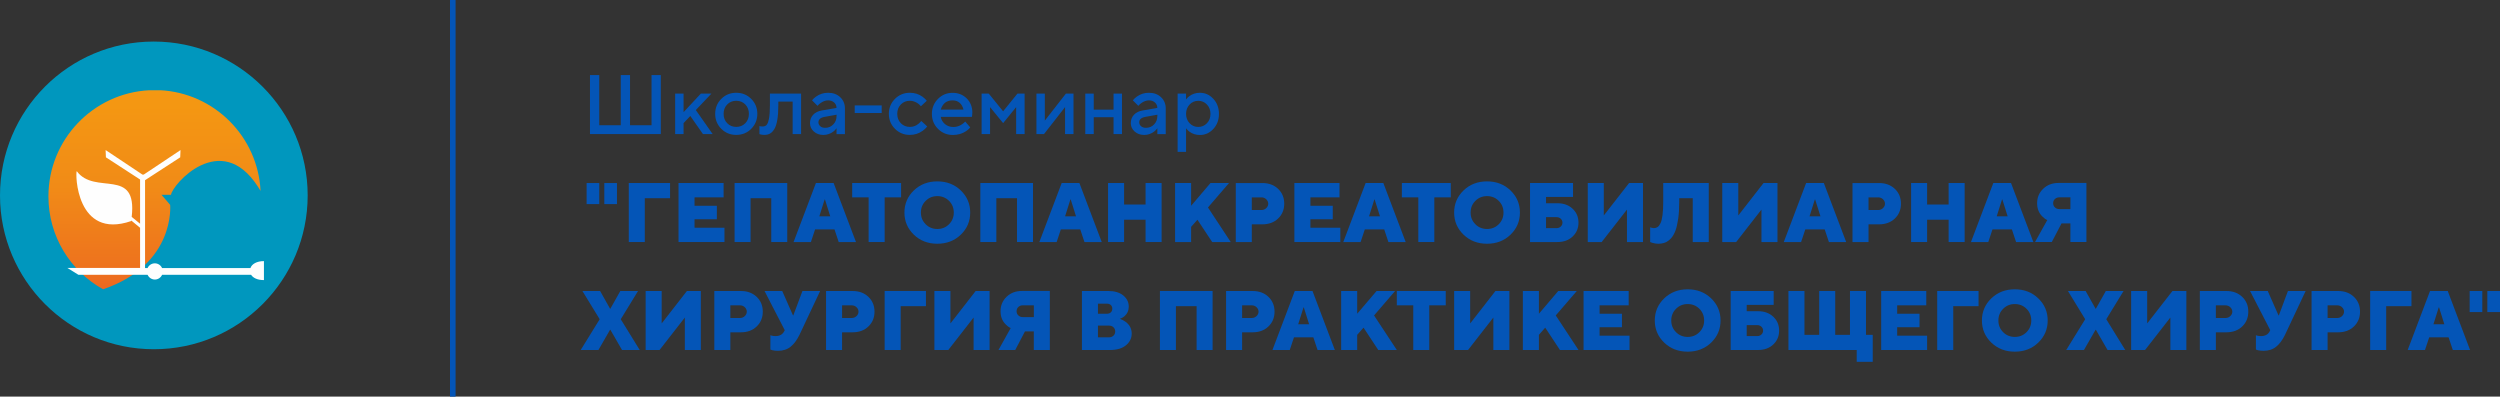 <?xml version="1.0" encoding="UTF-8"?>
<svg id="_Слой_2" data-name="Слой 2" xmlns="http://www.w3.org/2000/svg" xmlns:xlink="http://www.w3.org/1999/xlink" viewBox="0 0 778.5 123.5">
  <rect x="0" y="0" width="778.5" height="123.5" fill="#333333" stroke="none"/>
  <defs>
    <style>
      .cls-1 {
        fill: url(#_Безымянный_градиент);
      }

      .cls-2 {
        fill: #0097be;
      }

      .cls-3 {
        clip-path: url(#clippath);
      }

      .cls-4 {
        clip-rule: evenodd;
        fill: none;
      }

      .cls-5 {
        fill: #0455b7;
      }

      .cls-6 {
        fill: #fefefe;
      }
    </style>
    <clipPath id="clippath">
      <path class="cls-4" d="m46.5,28.1c-17.49.89-31.42,15.36-31.42,33.05,0,12.47,6.86,23.28,17.02,28.93,22.63-7.73,20.89-26.28,20.89-26.28l-2.69-3.13h2.95c.35-3.13,15.46-20.45,27.02-2.61.17.26.48.78.87,1.39-.84-16.94-14.41-30.5-31.3-31.36h-3.33Z"/>
    </clipPath>
    <linearGradient id="_Безымянный_градиент" data-name="Безымянный градиент" x1="48.1" y1="103" x2="48.1" y2="5.45" gradientUnits="userSpaceOnUse">
      <stop offset="0" stop-color="#e95524"/>
      <stop offset=".22" stop-color="#ee741d"/>
      <stop offset=".46" stop-color="#f18b17"/>
      <stop offset=".72" stop-color="#f49712"/>
      <stop offset="1" stop-color="#f49b0f"/>
    </linearGradient>
  </defs>
  <g id="_Слой_1-2" data-name="Слой 1">
    <polygon class="cls-5" points="183.72 41.75 183.72 23.38 186.61 23.38 186.61 39 193.3 39 193.3 23.38 196.19 23.38 196.19 39 202.89 39 202.89 23.38 205.77 23.38 205.77 41.75 183.72 41.75"/>
    <polygon class="cls-5" points="210.24 41.75 210.24 29.15 212.86 29.15 212.86 34.93 218.24 29.15 221.53 29.15 216.67 34.27 221.92 41.75 218.9 41.75 214.96 36.11 212.86 38.34 212.86 41.75 210.24 41.75"/>
    <path class="cls-5" d="m226.46,38.38c.75.76,1.69,1.14,2.81,1.14s2.06-.38,2.81-1.14c.75-.76,1.13-1.74,1.13-2.93s-.38-2.17-1.13-2.93c-.75-.76-1.69-1.14-2.81-1.14s-2.06.38-2.81,1.14c-.75.76-1.13,1.74-1.13,2.93s.38,2.17,1.13,2.93m-1.85,1.73c-1.27-1.27-1.9-2.82-1.9-4.66s.63-3.39,1.9-4.66c1.27-1.27,2.82-1.9,4.66-1.9s3.39.63,4.66,1.9c1.27,1.27,1.9,2.82,1.9,4.66s-.63,3.39-1.9,4.66c-1.27,1.27-2.82,1.9-4.66,1.9s-3.39-.63-4.66-1.9Z"/>
    <path class="cls-5" d="m236.49,41.75v-2.49l.31.08c.25.04.45.05.6.05.54,0,.97-.14,1.27-.43.31-.29.56-.93.77-1.93.21-1,.31-2.4.31-4.2v-3.68h9.71v12.6h-2.63v-10.11h-4.46v1.18c0,1.79-.11,3.29-.32,4.53-.21,1.23-.52,2.18-.92,2.84-.4.66-.85,1.12-1.35,1.4-.5.28-1.08.42-1.75.42-.4,0-.78-.04-1.13-.13-.12-.02-.27-.06-.45-.13"/>
    <path class="cls-5" d="m260.51,36.11v-.39l-3.68.66c-1.31.23-1.97.8-1.97,1.71,0,.47.19.88.56,1.21.38.33.89.5,1.54.5,1,0,1.84-.35,2.52-1.05.68-.7,1.02-1.58,1.02-2.63m0,5.64v-1.84c-.24.37-.58.72-1,1.05-.95.7-1.97,1.05-3.07,1.05-1.23,0-2.23-.36-3.02-1.08-.79-.72-1.18-1.58-1.18-2.6s.33-1.9.98-2.6c.66-.7,1.55-1.15,2.69-1.34l4.59-.79c0-.68-.24-1.25-.74-1.69-.49-.45-1.12-.67-1.89-.67s-1.57.29-2.39.87c-.3.21-.6.49-.89.84l-1.71-1.71c.35-.46.77-.85,1.26-1.18,1.1-.79,2.35-1.18,3.73-1.18,1.56,0,2.82.46,3.79,1.38.97.92,1.46,2.08,1.46,3.48v8.01h-2.63Z"/>
    <rect class="cls-5" x="266.16" y="32.83" width="8.4" height="2.36"/>
    <path class="cls-5" d="m286.9,37.68l1.84,1.71c-.37.47-.82.91-1.37,1.31-1.23.88-2.56,1.31-4.02,1.31-1.84,0-3.39-.63-4.66-1.9-1.27-1.27-1.9-2.82-1.9-4.66s.63-3.39,1.9-4.66c1.27-1.27,2.82-1.9,4.66-1.9,1.49,0,2.81.42,3.96,1.26.53.39.95.8,1.29,1.23l-1.84,1.71c-.24-.33-.53-.61-.87-.84-.82-.58-1.67-.87-2.55-.87-1.12,0-2.06.38-2.81,1.14-.75.76-1.13,1.74-1.13,2.93s.38,2.17,1.13,2.93c.75.76,1.69,1.14,2.81,1.14,1,0,1.86-.31,2.6-.92.31-.24.63-.55.95-.92"/>
    <path class="cls-5" d="m292.94,34.14h7.09c-.21-.89-.6-1.6-1.18-2.11-.58-.52-1.32-.77-2.23-.77-1.86,0-3.08.96-3.68,2.89m7.61,3.68l1.58,1.84c-.33.44-.77.83-1.31,1.18-1.19.79-2.55,1.18-4.07,1.18-1.84,0-3.39-.63-4.66-1.9-1.27-1.27-1.9-2.82-1.9-4.66s.63-3.39,1.88-4.66c1.25-1.27,2.77-1.9,4.55-1.9s3.26.58,4.42,1.75c1.16,1.16,1.75,2.64,1.75,4.42,0,.16-.03.47-.08.95l-.05.37h-9.71c.16.89.6,1.64,1.31,2.24.72.6,1.59.91,2.63.91.95,0,1.84-.28,2.68-.84.38-.25.72-.53,1-.87Z"/>
    <polygon class="cls-5" points="305.67 41.75 305.67 29.15 307.9 29.15 312.37 34.66 316.83 29.15 319.06 29.15 319.06 41.75 316.43 41.75 316.43 33.35 312.37 38.34 308.3 33.35 308.3 41.75 305.67 41.75"/>
    <polygon class="cls-5" points="322.74 41.75 322.74 29.15 325.36 29.15 325.36 37.55 331.92 29.15 334.29 29.15 334.29 41.75 331.66 41.75 331.66 33.35 325.1 41.75 322.74 41.75"/>
    <polygon class="cls-5" points="337.96 41.75 337.96 29.15 340.59 29.15 340.59 34.14 346.76 34.14 346.76 29.15 349.38 29.15 349.38 41.75 346.76 41.75 346.76 36.5 340.59 36.5 340.59 41.75 337.96 41.75"/>
    <path class="cls-5" d="m360.41,36.11v-.39l-3.68.66c-1.31.23-1.97.8-1.97,1.71,0,.47.19.88.56,1.21.38.33.89.5,1.54.5,1,0,1.84-.35,2.52-1.05.68-.7,1.02-1.58,1.02-2.63m0,5.64v-1.84c-.24.37-.58.72-1,1.05-.95.7-1.97,1.05-3.07,1.05-1.23,0-2.23-.36-3.02-1.08-.79-.72-1.18-1.58-1.18-2.6s.33-1.9.98-2.6c.66-.7,1.55-1.15,2.69-1.34l4.59-.79c0-.68-.24-1.25-.74-1.69-.49-.45-1.12-.67-1.89-.67s-1.57.29-2.39.87c-.3.21-.6.49-.89.84l-1.71-1.71c.35-.46.77-.85,1.26-1.18,1.1-.79,2.35-1.18,3.73-1.18,1.56,0,2.82.46,3.79,1.38.97.92,1.46,2.08,1.46,3.48v8.01h-2.63Z"/>
    <path class="cls-5" d="m370.44,38.37c.74.77,1.64,1.16,2.7,1.16s1.97-.39,2.7-1.16c.74-.77,1.1-1.74,1.1-2.91s-.37-2.14-1.1-2.91c-.73-.77-1.64-1.16-2.7-1.16s-1.97.39-2.7,1.16c-.73.77-1.1,1.74-1.1,2.91s.37,2.14,1.1,2.91m-3.73,8.9v-18.12h2.63v1.84c.24-.38.59-.74,1.02-1.05.95-.7,2.05-1.05,3.31-1.05,1.61,0,3,.63,4.16,1.88,1.16,1.25,1.75,2.81,1.75,4.69s-.58,3.43-1.75,4.69c-1.16,1.25-2.55,1.88-4.16,1.88-1.26,0-2.36-.35-3.31-1.05-.44-.33-.78-.68-1.02-1.05v7.35h-2.63Z"/>
    <path class="cls-5" d="m188.18,63.56v-6.56h3.94v6.56h-3.94Zm-5.51,0v-6.56h3.94v6.56h-3.94Z"/>
    <polygon class="cls-5" points="195.8 75.37 195.8 56.99 208.66 56.99 208.66 61.72 200.79 61.72 200.79 75.37 195.8 75.37"/>
    <polygon class="cls-5" points="211.29 75.37 211.29 56.99 225.33 56.99 225.33 61.46 216.28 61.46 216.28 64.08 223.23 64.08 223.23 68.28 216.28 68.28 216.28 70.91 225.6 70.91 225.6 75.37 211.29 75.37"/>
    <polygon class="cls-5" points="228.75 75.37 228.75 56.99 245.15 56.99 245.15 75.37 240.17 75.37 240.17 61.72 233.73 61.72 233.73 75.37 228.75 75.37"/>
    <path class="cls-5" d="m247.12,75.37l6.96-18.38h5.51l6.96,18.38h-5.38l-1.31-3.94h-6.04l-1.31,3.94h-5.38Zm8.01-8.01h3.41l-1.65-5.25h-.1l-1.65,5.25Z"/>
    <polygon class="cls-5" points="270.49 75.37 270.49 61.46 265.37 61.46 265.37 56.99 280.6 56.99 280.6 61.46 275.48 61.46 275.48 75.37 270.49 75.37"/>
    <path class="cls-5" d="m284.57,73.08c-1.95-1.88-2.93-4.18-2.93-6.89s.98-5.01,2.93-6.89c1.95-1.88,4.39-2.82,7.31-2.82s5.36.94,7.31,2.82c1.95,1.88,2.93,4.18,2.93,6.89s-.98,5.01-2.93,6.89c-1.95,1.88-4.39,2.82-7.31,2.82s-5.36-.94-7.31-2.82m3.68-10.53c-.99.99-1.48,2.2-1.48,3.64s.49,2.65,1.48,3.64c.99.99,2.2,1.48,3.64,1.48s2.65-.49,3.64-1.48c.99-.99,1.48-2.2,1.48-3.64s-.49-2.65-1.48-3.64c-.99-.99-2.2-1.48-3.64-1.48s-2.65.49-3.64,1.48Z"/>
    <polygon class="cls-5" points="305.28 75.37 305.28 56.99 321.68 56.99 321.68 75.37 316.7 75.37 316.7 61.72 310.26 61.72 310.26 75.37 305.28 75.37"/>
    <path class="cls-5" d="m323.65,75.37l6.96-18.38h5.51l6.96,18.38h-5.38l-1.31-3.94h-6.04l-1.31,3.94h-5.38Zm8.01-8.01h3.41l-1.65-5.25h-.1l-1.65,5.25Z"/>
    <polygon class="cls-5" points="345.05 75.37 345.05 56.99 350.04 56.99 350.04 63.69 356.73 63.69 356.73 56.99 361.72 56.99 361.72 75.37 356.73 75.37 356.73 68.42 350.04 68.42 350.04 75.37 345.05 75.37"/>
    <polygon class="cls-5" points="365.92 75.37 365.92 56.99 370.91 56.99 370.91 64.08 376.95 56.99 382.72 56.99 376.16 64.61 383.25 75.37 377.47 75.37 372.88 68.42 370.91 70.65 370.91 75.37 365.92 75.37"/>
    <path class="cls-5" d="m389.81,65.4h3.02c.58,0,1.07-.2,1.48-.59.41-.39.62-.85.62-1.38s-.21-.98-.62-1.38c-.41-.39-.91-.59-1.48-.59h-3.02v3.94Zm-4.99,9.98v-18.38h8.27c2.01,0,3.65.61,4.92,1.82,1.27,1.22,1.9,2.75,1.9,4.61s-.63,3.39-1.9,4.61c-1.27,1.22-2.91,1.82-4.92,1.82h-3.28v5.51h-4.99Z"/>
    <polygon class="cls-5" points="403.07 75.37 403.07 56.99 417.12 56.99 417.12 61.46 408.06 61.46 408.06 64.08 415.02 64.08 415.02 68.28 408.06 68.28 408.06 70.91 417.38 70.91 417.38 75.37 403.07 75.37"/>
    <path class="cls-5" d="m418.3,75.37l6.96-18.38h5.51l6.96,18.38h-5.38l-1.31-3.94h-6.04l-1.31,3.94h-5.38Zm8.01-8.01h3.41l-1.65-5.25h-.1l-1.65,5.25Z"/>
    <polygon class="cls-5" points="441.66 75.37 441.66 61.46 436.54 61.46 436.54 56.99 451.77 56.99 451.77 61.46 446.65 61.46 446.65 75.37 441.66 75.37"/>
    <path class="cls-5" d="m455.75,73.08c-1.95-1.88-2.93-4.18-2.93-6.89s.98-5.01,2.93-6.89c1.95-1.88,4.39-2.82,7.31-2.82s5.36.94,7.31,2.82c1.95,1.88,2.93,4.18,2.93,6.89s-.98,5.01-2.93,6.89c-1.95,1.88-4.39,2.82-7.31,2.82s-5.36-.94-7.31-2.82m3.68-10.53c-.99.99-1.48,2.2-1.48,3.64s.49,2.65,1.48,3.64c.99.99,2.2,1.48,3.64,1.48s2.65-.49,3.64-1.48c.99-.99,1.48-2.2,1.48-3.64s-.49-2.65-1.48-3.64c-.99-.99-2.2-1.48-3.64-1.48s-2.65.49-3.64,1.48Z"/>
    <path class="cls-5" d="m476.45,75.37v-18.38h13.39v4.33h-8.4v1.97h3.54c1.94,0,3.52.57,4.74,1.72,1.22,1.15,1.82,2.59,1.82,4.32s-.61,3.17-1.82,4.32c-1.22,1.15-2.8,1.72-4.74,1.72h-8.53Zm4.99-4.33h3.28c.52,0,.96-.17,1.31-.5.35-.33.52-.74.52-1.21s-.18-.88-.52-1.21c-.35-.33-.79-.5-1.31-.5h-3.28v3.41Z"/>
    <polygon class="cls-5" points="494.43 75.37 494.43 56.99 499.42 56.99 499.42 67.1 507.3 56.99 511.63 56.99 511.63 75.37 506.64 75.37 506.64 65.26 498.76 75.37 494.43 75.37"/>
    <path class="cls-5" d="m513.86,75.37v-4.59c.18.07.31.11.39.13.3.09.56.13.79.13.42,0,.79-.11,1.12-.33.32-.22.63-.61.91-1.18.28-.57.49-1.42.64-2.55.15-1.13.22-2.52.22-4.19v-5.8h14.18v18.38h-4.99v-13.65h-4.2v1.05c0,2.03-.11,3.81-.33,5.34-.22,1.53-.51,2.79-.88,3.77-.37.98-.84,1.77-1.4,2.38-.57.6-1.17,1.03-1.8,1.27-.63.24-1.35.37-2.15.37-.56,0-1.14-.09-1.73-.26-.3-.09-.55-.17-.76-.26"/>
    <polygon class="cls-5" points="536.31 75.37 536.31 56.99 541.3 56.99 541.3 67.1 549.17 56.99 553.5 56.99 553.5 75.37 548.52 75.37 548.52 65.26 540.64 75.37 536.31 75.37"/>
    <path class="cls-5" d="m555.47,75.37l6.96-18.38h5.51l6.96,18.38h-5.38l-1.31-3.94h-6.04l-1.31,3.94h-5.38Zm8.01-8.01h3.41l-1.65-5.25h-.1l-1.65,5.25Z"/>
    <path class="cls-5" d="m581.86,65.4h3.02c.58,0,1.07-.2,1.48-.59.41-.39.62-.85.62-1.38s-.21-.98-.62-1.38c-.41-.39-.91-.59-1.48-.59h-3.02v3.94Zm-4.99,9.98v-18.38h8.27c2.01,0,3.65.61,4.92,1.82,1.27,1.22,1.9,2.75,1.9,4.61s-.63,3.39-1.9,4.61c-1.27,1.22-2.91,1.82-4.92,1.82h-3.28v5.51h-4.99Z"/>
    <polygon class="cls-5" points="595.12 75.37 595.12 56.99 600.1 56.99 600.1 63.69 606.8 63.69 606.8 56.99 611.79 56.99 611.79 75.37 606.8 75.37 606.8 68.42 600.1 68.42 600.1 75.37 595.12 75.37"/>
    <path class="cls-5" d="m613.76,75.37l6.96-18.38h5.51l6.96,18.38h-5.38l-1.31-3.94h-6.04l-1.31,3.94h-5.38Zm8.01-8.01h3.41l-1.65-5.25h-.1l-1.65,5.25Z"/>
    <path class="cls-5" d="m641.32,65.13h3.41v-3.68h-3.41c-.58,0-1.05.17-1.42.52-.37.35-.55.79-.55,1.31s.18.96.55,1.31c.37.35.84.53,1.42.53m-7.61,10.24l3.81-6.83c-.59-.28-1.12-.67-1.58-1.16-1.05-1.05-1.58-2.42-1.58-4.1,0-1.79.63-3.28,1.89-4.49,1.26-1.21,2.86-1.81,4.8-1.81h8.66v18.38h-4.99v-5.78h-2.76l-3.02,5.78h-5.25Z"/>
    <polygon class="cls-5" points="180.83 108.99 186.74 99.41 181.36 90.61 186.87 90.61 189.97 96.13 190.07 96.13 193.17 90.61 198.69 90.61 193.3 99.41 199.21 108.99 193.7 108.99 190.07 102.69 189.97 102.69 186.35 108.99 180.83 108.99"/>
    <polygon class="cls-5" points="201.05 108.99 201.05 90.61 206.04 90.61 206.04 100.72 213.91 90.61 218.24 90.61 218.24 108.99 213.26 108.99 213.26 98.88 205.38 108.99 201.05 108.99"/>
    <path class="cls-5" d="m227.43,99.02h3.02c.58,0,1.07-.2,1.48-.59.41-.39.62-.85.62-1.38s-.21-.98-.62-1.38c-.41-.39-.91-.59-1.48-.59h-3.02v3.94Zm-4.99,9.98v-18.38h8.27c2.01,0,3.65.61,4.92,1.82,1.27,1.22,1.9,2.75,1.9,4.61s-.63,3.39-1.9,4.61c-1.27,1.22-2.91,1.82-4.92,1.82h-3.28v5.51h-4.99Z"/>
    <path class="cls-5" d="m239.9,108.86v-4.46c.18.07.32.11.45.13.35.09.73.13,1.13.13,1.33,0,2.25-.52,2.76-1.58l.13-.26-6.3-12.21h5.51l3.36,7.61h.1l2.84-7.61h5.51l-6.43,13.65c-.79,1.63-1.71,2.87-2.76,3.71-1.05.85-2.36,1.27-3.94,1.27-.67,0-1.24-.06-1.73-.18l-.63-.21Z"/>
    <path class="cls-5" d="m262.22,99.02h3.02c.58,0,1.07-.2,1.48-.59.41-.39.62-.85.62-1.38s-.21-.98-.62-1.38c-.41-.39-.91-.59-1.48-.59h-3.02v3.94Zm-4.99,9.98v-18.38h8.27c2.01,0,3.65.61,4.92,1.82,1.27,1.22,1.9,2.75,1.9,4.61s-.63,3.39-1.9,4.61c-1.27,1.22-2.91,1.82-4.92,1.82h-3.28v5.51h-4.99Z"/>
    <polygon class="cls-5" points="275.48 108.99 275.48 90.61 288.34 90.61 288.34 95.34 280.47 95.34 280.47 108.99 275.48 108.99"/>
    <polygon class="cls-5" points="290.97 108.99 290.97 90.61 295.96 90.61 295.96 100.72 303.83 90.61 308.16 90.61 308.16 108.99 303.18 108.99 303.18 98.88 295.3 108.99 290.97 108.99"/>
    <path class="cls-5" d="m318.53,98.75h3.41v-3.68h-3.41c-.58,0-1.05.17-1.42.53-.37.35-.55.79-.55,1.31s.18.96.55,1.31c.37.35.84.53,1.42.53m-7.61,10.24l3.81-6.83c-.6-.28-1.12-.67-1.58-1.16-1.05-1.05-1.58-2.42-1.58-4.1,0-1.79.63-3.28,1.89-4.49,1.26-1.21,2.86-1.81,4.8-1.81h8.66v18.38h-4.99v-5.78h-2.76l-3.02,5.78h-5.25Z"/>
    <path class="cls-5" d="m341.9,97.7h2.76c.53,0,.94-.14,1.25-.43.31-.29.46-.67.46-1.14s-.15-.85-.46-1.14c-.31-.29-.72-.43-1.25-.43h-2.76v3.15Zm0,7.35h3.41c.58,0,1.05-.17,1.42-.52.37-.35.55-.79.55-1.31s-.18-.96-.55-1.31c-.37-.35-.84-.52-1.42-.52h-3.41v3.68Zm-4.99,3.94v-18.38h8.14c2.01,0,3.59.46,4.73,1.39,1.14.93,1.71,2.08,1.71,3.47,0,1.24-.46,2.26-1.39,3.05-.35.3-.81.55-1.37.76.68.24,1.3.57,1.84.97,1.23.95,1.84,2.15,1.84,3.62s-.6,2.67-1.79,3.65c-1.19.98-2.83,1.47-4.91,1.47h-8.8Z"/>
    <polygon class="cls-5" points="361.2 108.99 361.2 90.61 377.6 90.61 377.6 108.99 372.62 108.99 372.62 95.34 366.18 95.34 366.18 108.99 361.2 108.99"/>
    <path class="cls-5" d="m386.79,99.02h3.02c.58,0,1.07-.2,1.48-.59.41-.39.62-.85.62-1.38s-.21-.98-.62-1.38c-.41-.39-.91-.59-1.48-.59h-3.02v3.94Zm-4.99,9.98v-18.38h8.27c2.01,0,3.65.61,4.92,1.82,1.27,1.22,1.9,2.75,1.9,4.61s-.63,3.39-1.9,4.61c-1.27,1.22-2.91,1.82-4.92,1.82h-3.28v5.51h-4.99Z"/>
    <path class="cls-5" d="m396.24,108.99l6.96-18.38h5.51l6.96,18.38h-5.38l-1.31-3.94h-6.04l-1.31,3.94h-5.38Zm8.01-8.01h3.41l-1.65-5.25h-.1l-1.65,5.25Z"/>
    <polygon class="cls-5" points="417.64 108.99 417.64 90.61 422.63 90.61 422.63 97.7 428.67 90.61 434.44 90.61 427.88 98.23 434.97 108.99 429.19 108.99 424.6 102.03 422.63 104.27 422.63 108.99 417.64 108.99"/>
    <polygon class="cls-5" points="440.09 108.99 440.09 95.08 434.97 95.08 434.97 90.61 450.2 90.61 450.2 95.08 445.08 95.08 445.08 108.99 440.09 108.99"/>
    <polygon class="cls-5" points="452.82 108.99 452.82 90.61 457.81 90.61 457.81 100.72 465.69 90.61 470.02 90.61 470.02 108.99 465.03 108.99 465.03 98.88 457.15 108.99 452.82 108.99"/>
    <polygon class="cls-5" points="474.22 108.99 474.22 90.61 479.21 90.61 479.21 97.7 485.24 90.61 491.02 90.61 484.46 98.23 491.55 108.99 485.77 108.99 481.18 102.03 479.21 104.27 479.21 108.99 474.22 108.99"/>
    <polygon class="cls-5" points="493.12 108.99 493.12 90.61 507.17 90.61 507.17 95.08 498.11 95.08 498.11 97.7 505.07 97.7 505.07 101.9 498.11 101.9 498.11 104.53 507.43 104.53 507.43 108.99 493.12 108.99"/>
    <path class="cls-5" d="m518.23,106.69c-1.95-1.88-2.93-4.18-2.93-6.89s.98-5.01,2.93-6.89c1.95-1.88,4.39-2.82,7.31-2.82s5.36.94,7.31,2.82c1.95,1.88,2.93,4.18,2.93,6.89s-.98,5.01-2.93,6.89c-1.95,1.88-4.39,2.82-7.31,2.82s-5.36-.94-7.31-2.82m3.68-10.53c-.99.99-1.48,2.2-1.48,3.64s.49,2.65,1.48,3.64c.99.99,2.2,1.48,3.64,1.48s2.65-.49,3.64-1.48c.99-.99,1.48-2.2,1.48-3.64s-.49-2.65-1.48-3.64c-.99-.99-2.2-1.48-3.64-1.48s-2.65.49-3.64,1.48Z"/>
    <path class="cls-5" d="m538.93,108.99v-18.38h13.39v4.33h-8.4v1.97h3.54c1.94,0,3.52.57,4.74,1.72,1.22,1.15,1.82,2.59,1.82,4.32s-.61,3.17-1.82,4.32c-1.22,1.15-2.8,1.72-4.74,1.72h-8.53Zm4.99-4.33h3.28c.52,0,.96-.17,1.31-.5.35-.33.52-.74.52-1.21s-.18-.88-.52-1.21c-.35-.33-.79-.5-1.31-.5h-3.28v3.41Z"/>
    <polygon class="cls-5" points="556.92 108.99 556.92 90.61 561.91 90.61 561.91 104.27 566.5 104.27 566.5 90.61 571.49 90.61 571.49 104.27 576.08 104.27 576.08 90.61 581.07 90.61 581.07 104.27 583.17 104.27 583.17 112.67 578.18 112.67 578.18 108.99 556.92 108.99"/>
    <polygon class="cls-5" points="585.8 108.99 585.8 90.61 599.84 90.61 599.84 95.08 590.78 95.08 590.78 97.7 597.74 97.7 597.74 101.9 590.78 101.9 590.78 104.53 600.1 104.53 600.1 108.99 585.8 108.99"/>
    <polygon class="cls-5" points="603.25 108.99 603.25 90.61 616.12 90.61 616.12 95.34 608.24 95.34 608.24 108.99 603.25 108.99"/>
    <path class="cls-5" d="m620.1,106.69c-1.95-1.88-2.93-4.18-2.93-6.89s.98-5.01,2.93-6.89c1.95-1.88,4.39-2.82,7.31-2.82s5.36.94,7.31,2.82c1.95,1.88,2.93,4.18,2.93,6.89s-.98,5.01-2.93,6.89c-1.95,1.88-4.39,2.82-7.31,2.82s-5.36-.94-7.31-2.82m3.68-10.53c-.99.99-1.48,2.2-1.48,3.64s.49,2.65,1.48,3.64c.99.99,2.2,1.48,3.64,1.48s2.65-.49,3.64-1.48c.99-.99,1.48-2.2,1.48-3.64s-.49-2.65-1.48-3.64c-.99-.99-2.2-1.48-3.64-1.48s-2.65.49-3.64,1.48Z"/>
    <polygon class="cls-5" points="643.42 108.99 649.33 99.41 643.95 90.61 649.46 90.61 652.56 96.13 652.66 96.13 655.76 90.61 661.28 90.61 655.89 99.41 661.8 108.99 656.29 108.99 652.66 102.69 652.56 102.69 648.94 108.99 643.42 108.99"/>
    <polygon class="cls-5" points="663.64 108.99 663.64 90.61 668.63 90.61 668.63 100.72 676.5 90.61 680.83 90.61 680.83 108.99 675.85 108.99 675.85 98.88 667.97 108.99 663.64 108.99"/>
    <path class="cls-5" d="m690.02,99.02h3.02c.58,0,1.07-.2,1.48-.59.41-.39.62-.85.62-1.38s-.21-.98-.62-1.38c-.41-.39-.91-.59-1.48-.59h-3.02v3.94Zm-4.99,9.98v-18.38h8.27c2.01,0,3.65.61,4.92,1.82,1.27,1.22,1.9,2.75,1.9,4.61s-.63,3.39-1.9,4.61c-1.27,1.22-2.91,1.82-4.92,1.82h-3.28v5.51h-4.99Z"/>
    <path class="cls-5" d="m702.49,108.86v-4.46c.18.07.32.11.45.13.35.09.73.13,1.13.13,1.33,0,2.25-.52,2.76-1.58l.13-.26-6.3-12.21h5.51l3.36,7.61h.1l2.84-7.61h5.51l-6.43,13.65c-.79,1.63-1.71,2.87-2.76,3.71-1.05.85-2.36,1.27-3.94,1.27-.67,0-1.24-.06-1.73-.18l-.63-.21Z"/>
    <path class="cls-5" d="m724.81,99.02h3.02c.58,0,1.07-.2,1.48-.59.41-.39.62-.85.62-1.38s-.21-.98-.62-1.38c-.41-.39-.91-.59-1.48-.59h-3.02v3.94Zm-4.99,9.98v-18.38h8.27c2.01,0,3.65.61,4.92,1.82,1.27,1.22,1.9,2.75,1.9,4.61s-.63,3.39-1.9,4.61c-1.27,1.22-2.91,1.82-4.92,1.82h-3.28v5.51h-4.99Z"/>
    <polygon class="cls-5" points="738.07 108.99 738.07 90.61 750.93 90.61 750.93 95.34 743.06 95.34 743.06 108.99 738.07 108.99"/>
    <path class="cls-5" d="m749.75,108.99l6.96-18.38h5.51l6.96,18.38h-5.38l-1.31-3.94h-6.04l-1.31,3.94h-5.38Zm8.01-8.01h3.41l-1.65-5.25h-.1l-1.65,5.25Z"/>
    <path class="cls-5" d="m774.56,97.18v-6.56h3.94v6.56h-3.94Zm-5.51,0v-6.56h3.94v6.56h-3.94Z"/>
    <path class="cls-2" d="m95.81,60.84c0,26.45-21.46,47.91-47.9,47.91S0,87.29,0,60.84,21.41,12.94,47.86,12.94s47.95,21.46,47.95,47.9"/>
    <g class="cls-3">
      <rect class="cls-1" x="15.07" y="28.1" width="66.06" height="61.98"/>
    </g>
    <path class="cls-6" d="m77.96,83.47h-27.49c-.39-.87-1.26-1.47-2.26-1.47s-1.87.61-2.26,1.47h-.78v-27.36l10.95-7.12.09-2.26-11.46,7.64h-.39l-11.47-7.64.09,2.26,10.64,6.91v13.77l-2.61-2.13c1.82-15.72-11.47-6.56-17.11-14.25-.48.52-.26,21.45,16.94,15.55,0-.04,0-.09.04-.17l2.74,2.26v12.51h-22.63l3.43,2.13h21.54c.39.87,1.26,1.48,2.26,1.48s1.87-.61,2.26-1.48h27.71c.61.96,1.95,1.65,4,1.65v-5.91c-2.26,0-3.78.91-4.21,2.17"/>
    <rect class="cls-5" x="140.13" width="1.74" height="123.5"/>
  </g>
</svg>